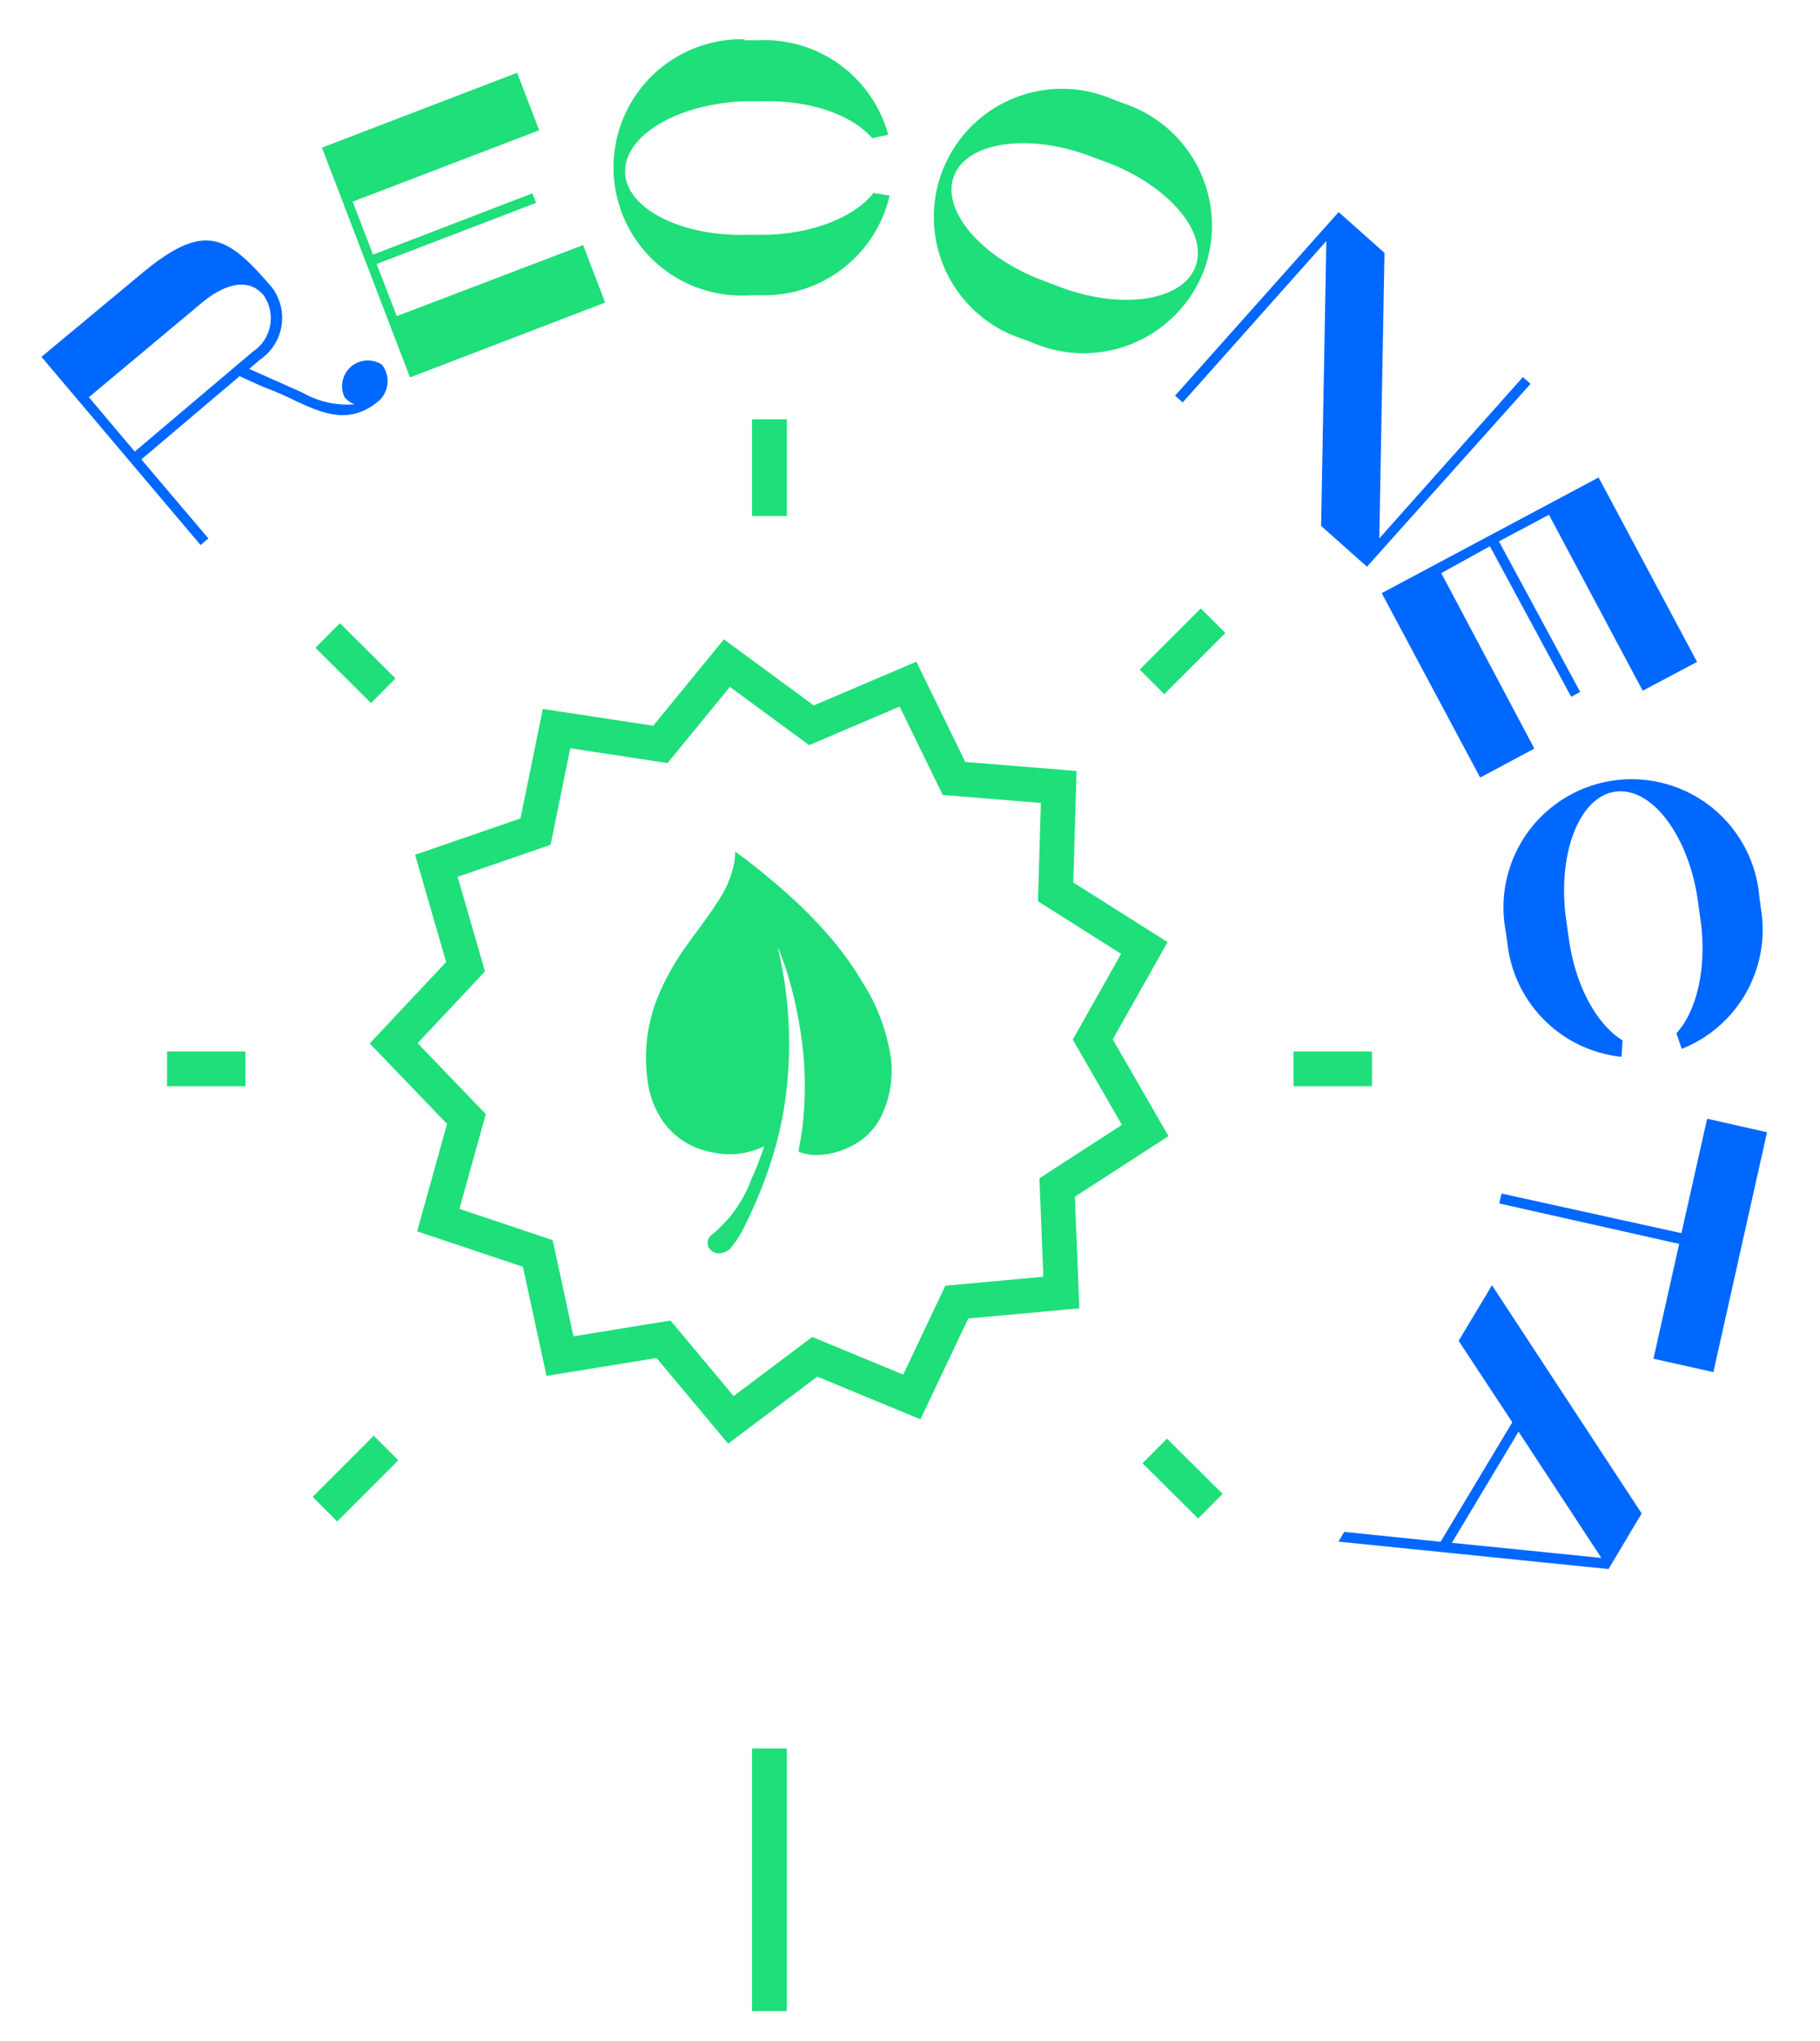 <svg id="Capa_1" data-name="Capa 1" xmlns="http://www.w3.org/2000/svg" viewBox="0 0 104.81 117.53"><defs><style>.cls-1{fill:none;stroke:#1edf7a;stroke-miterlimit:10;stroke-width:2px;}.cls-2{fill:#1fde7a;}.cls-3{fill:#0068ff;}.cls-4{fill:#1edf7a;}</style></defs><polygon class="cls-1" points="42.09 81.75 38.21 77.11 32.25 78.08 30.97 72.17 25.24 70.25 26.86 64.43 22.67 60.07 26.81 55.66 25.13 49.85 30.84 47.88 32.05 41.95 38.03 42.86 41.86 38.18 46.73 41.76 52.29 39.39 54.94 44.82 60.97 45.31 60.79 51.35 65.9 54.58 62.93 59.85 65.95 65.09 60.88 68.37 61.12 74.42 55.1 74.97 52.51 80.43 46.92 78.12 42.09 81.75"/><path class="cls-2" d="M44.78,54.51l.09.4a23.32,23.32,0,0,1,.56,5.89,21.61,21.61,0,0,1-.82,5.41,26.33,26.33,0,0,1-1.75,4.43,6,6,0,0,1-.73,1.15.92.92,0,0,1-.64.37.68.68,0,0,1-.7-.38.6.6,0,0,1,.23-.71,7.43,7.43,0,0,0,2.24-3.15c.27-.59.49-1.18.71-1.79A.94.94,0,0,1,44,66a4.53,4.53,0,0,1-3,.34,4.35,4.35,0,0,1-2.91-1.91,5.29,5.29,0,0,1-.81-2.31,9.39,9.39,0,0,1,.51-4.49,14.27,14.27,0,0,1,1.76-3.2c.59-.84,1.24-1.65,1.79-2.53a6,6,0,0,0,.93-2.16,5,5,0,0,0,.07-.71l.65.48c.82.64,1.63,1.3,2.41,2a27.21,27.21,0,0,1,2.08,2.08,18.61,18.61,0,0,1,2.21,3,10.94,10.94,0,0,1,1.52,3.79,6,6,0,0,1-.37,3.7,3.85,3.85,0,0,1-2,2,4.42,4.42,0,0,1-2,.42,3,3,0,0,1-.74-.15c-.11,0-.12-.09-.1-.18.11-.54.19-1.08.25-1.63a21,21,0,0,0,.06-3.27A22.79,22.79,0,0,0,46,58.8a21.72,21.72,0,0,0-.63-2.65A14,14,0,0,0,44.78,54.51Z"/><line class="cls-1" x1="44.31" y1="24.14" x2="44.31" y2="29.71"/><line class="cls-1" x1="44.31" y1="100.67" x2="44.31" y2="115.79"/><line class="cls-1" x1="79.01" y1="61.54" x2="74.49" y2="61.54"/><line class="cls-1" x1="14.13" y1="61.54" x2="9.62" y2="61.54"/><line class="cls-1" x1="69.7" y1="86.72" x2="66.5" y2="83.54"/><line class="cls-1" x1="22.07" y1="39.77" x2="18.87" y2="36.59"/><line class="cls-1" x1="18.71" y1="86.89" x2="22.23" y2="83.37"/><line class="cls-1" x1="66.34" y1="39.26" x2="69.86" y2="35.74"/><path class="cls-3" d="M21.83,23.07c-1.69,1.42-3.21.77-5-.08a17.52,17.52,0,0,0-1.69-.72l-1.34-.61L8.14,26.45,12,31l-.45.38L2.39,20.55l.45-.38v0L8,15.88c3.71-3.13,5-2.45,7.67.68A2.91,2.91,0,0,1,15,20.69l-.65.55,3.06,1.36a5.2,5.2,0,0,0,3,.68,1.56,1.56,0,0,1-.56-.4A1.48,1.48,0,0,1,22,21,1.54,1.54,0,0,1,21.83,23.07ZM15.18,17c-.94-1.11-2.38-.56-3.6.47L5.12,22.87,7.76,26l6.81-5.76A2.31,2.31,0,0,0,15.18,17Z"/><path class="cls-4" d="M33.58,14.11l1.27,3.31L23.61,21.73,18.54,8.5,29.78,4.19,31.05,7.5,20.31,11.61l1.17,3.05,9.18-3.53.21.55L21.69,15.2l1.16,3Z"/><path class="cls-4" d="M42.89,2.32l.76,0a7.39,7.39,0,0,1,7.5,5.44l-.92.2C49.1,6.63,46.67,5.76,43.9,5.83l-1.09,0C39.05,6,36,7.75,36,9.87s3.22,3.75,7,3.65l1.09,0c2.77-.06,5.15-1.05,6.21-2.41l.93.15A7.4,7.4,0,0,1,44,17l-.77,0a7.38,7.38,0,1,1-.36-14.74Z"/><path class="cls-4" d="M69.35,15.52a7.42,7.42,0,0,1-9.67,4.3L59,19.55A7.38,7.38,0,1,1,64.09,5.72l.72.27A7.41,7.41,0,0,1,69.35,15.52Zm-.5-.18c.73-2-1.59-4.67-5.12-6l-1-.37c-3.55-1.32-7.07-.79-7.8,1.18s1.59,4.69,5.13,6l1,.38C64.6,17.86,68.11,17.33,68.85,15.34Z"/><path class="cls-3" d="M68.11,23.17l-.44-.39,9.42-10.57,2.64,2.35L79.43,31l8.27-9.29.44.39L78.72,32.63l-2.64-2.35.3-16.4Z"/><path class="cls-3" d="M88.36,43.1l-3.12,1.67L79.57,34.15l12.49-6.66,5.67,10.62L94.6,39.77,89.2,29.64l-2.88,1.53L91,39.84l-.52.28L85.8,31.45,83,33Z"/><path class="cls-3" d="M101.31,51.57l.1.76a7.38,7.38,0,0,1-4.56,8.06l-.31-.9c1.17-1.26,1.77-3.77,1.39-6.52l-.15-1.08c-.51-3.72-2.64-6.6-4.75-6.31s-3.36,3.63-2.84,7.36L90.34,54c.37,2.75,1.62,5,3.1,5.9l-.06.95a7.39,7.39,0,0,1-6.57-6.53l-.11-.76a7.38,7.38,0,1,1,14.61-2Z"/><path class="cls-3" d="M86.47,68.72,96.83,71l1.48-6.59,3.45.78L98.67,79l-3.45-.77,1.48-6.61L86.34,69.29Z"/><path class="cls-3" d="M92.63,90.34,77.08,88.76l.33-.56,5.55.57,4.13-6.88L84,77.2,85.92,74l8.62,13.14Zm-5.18-7.91-3.84,6.4,8.61.87Z"/></svg>